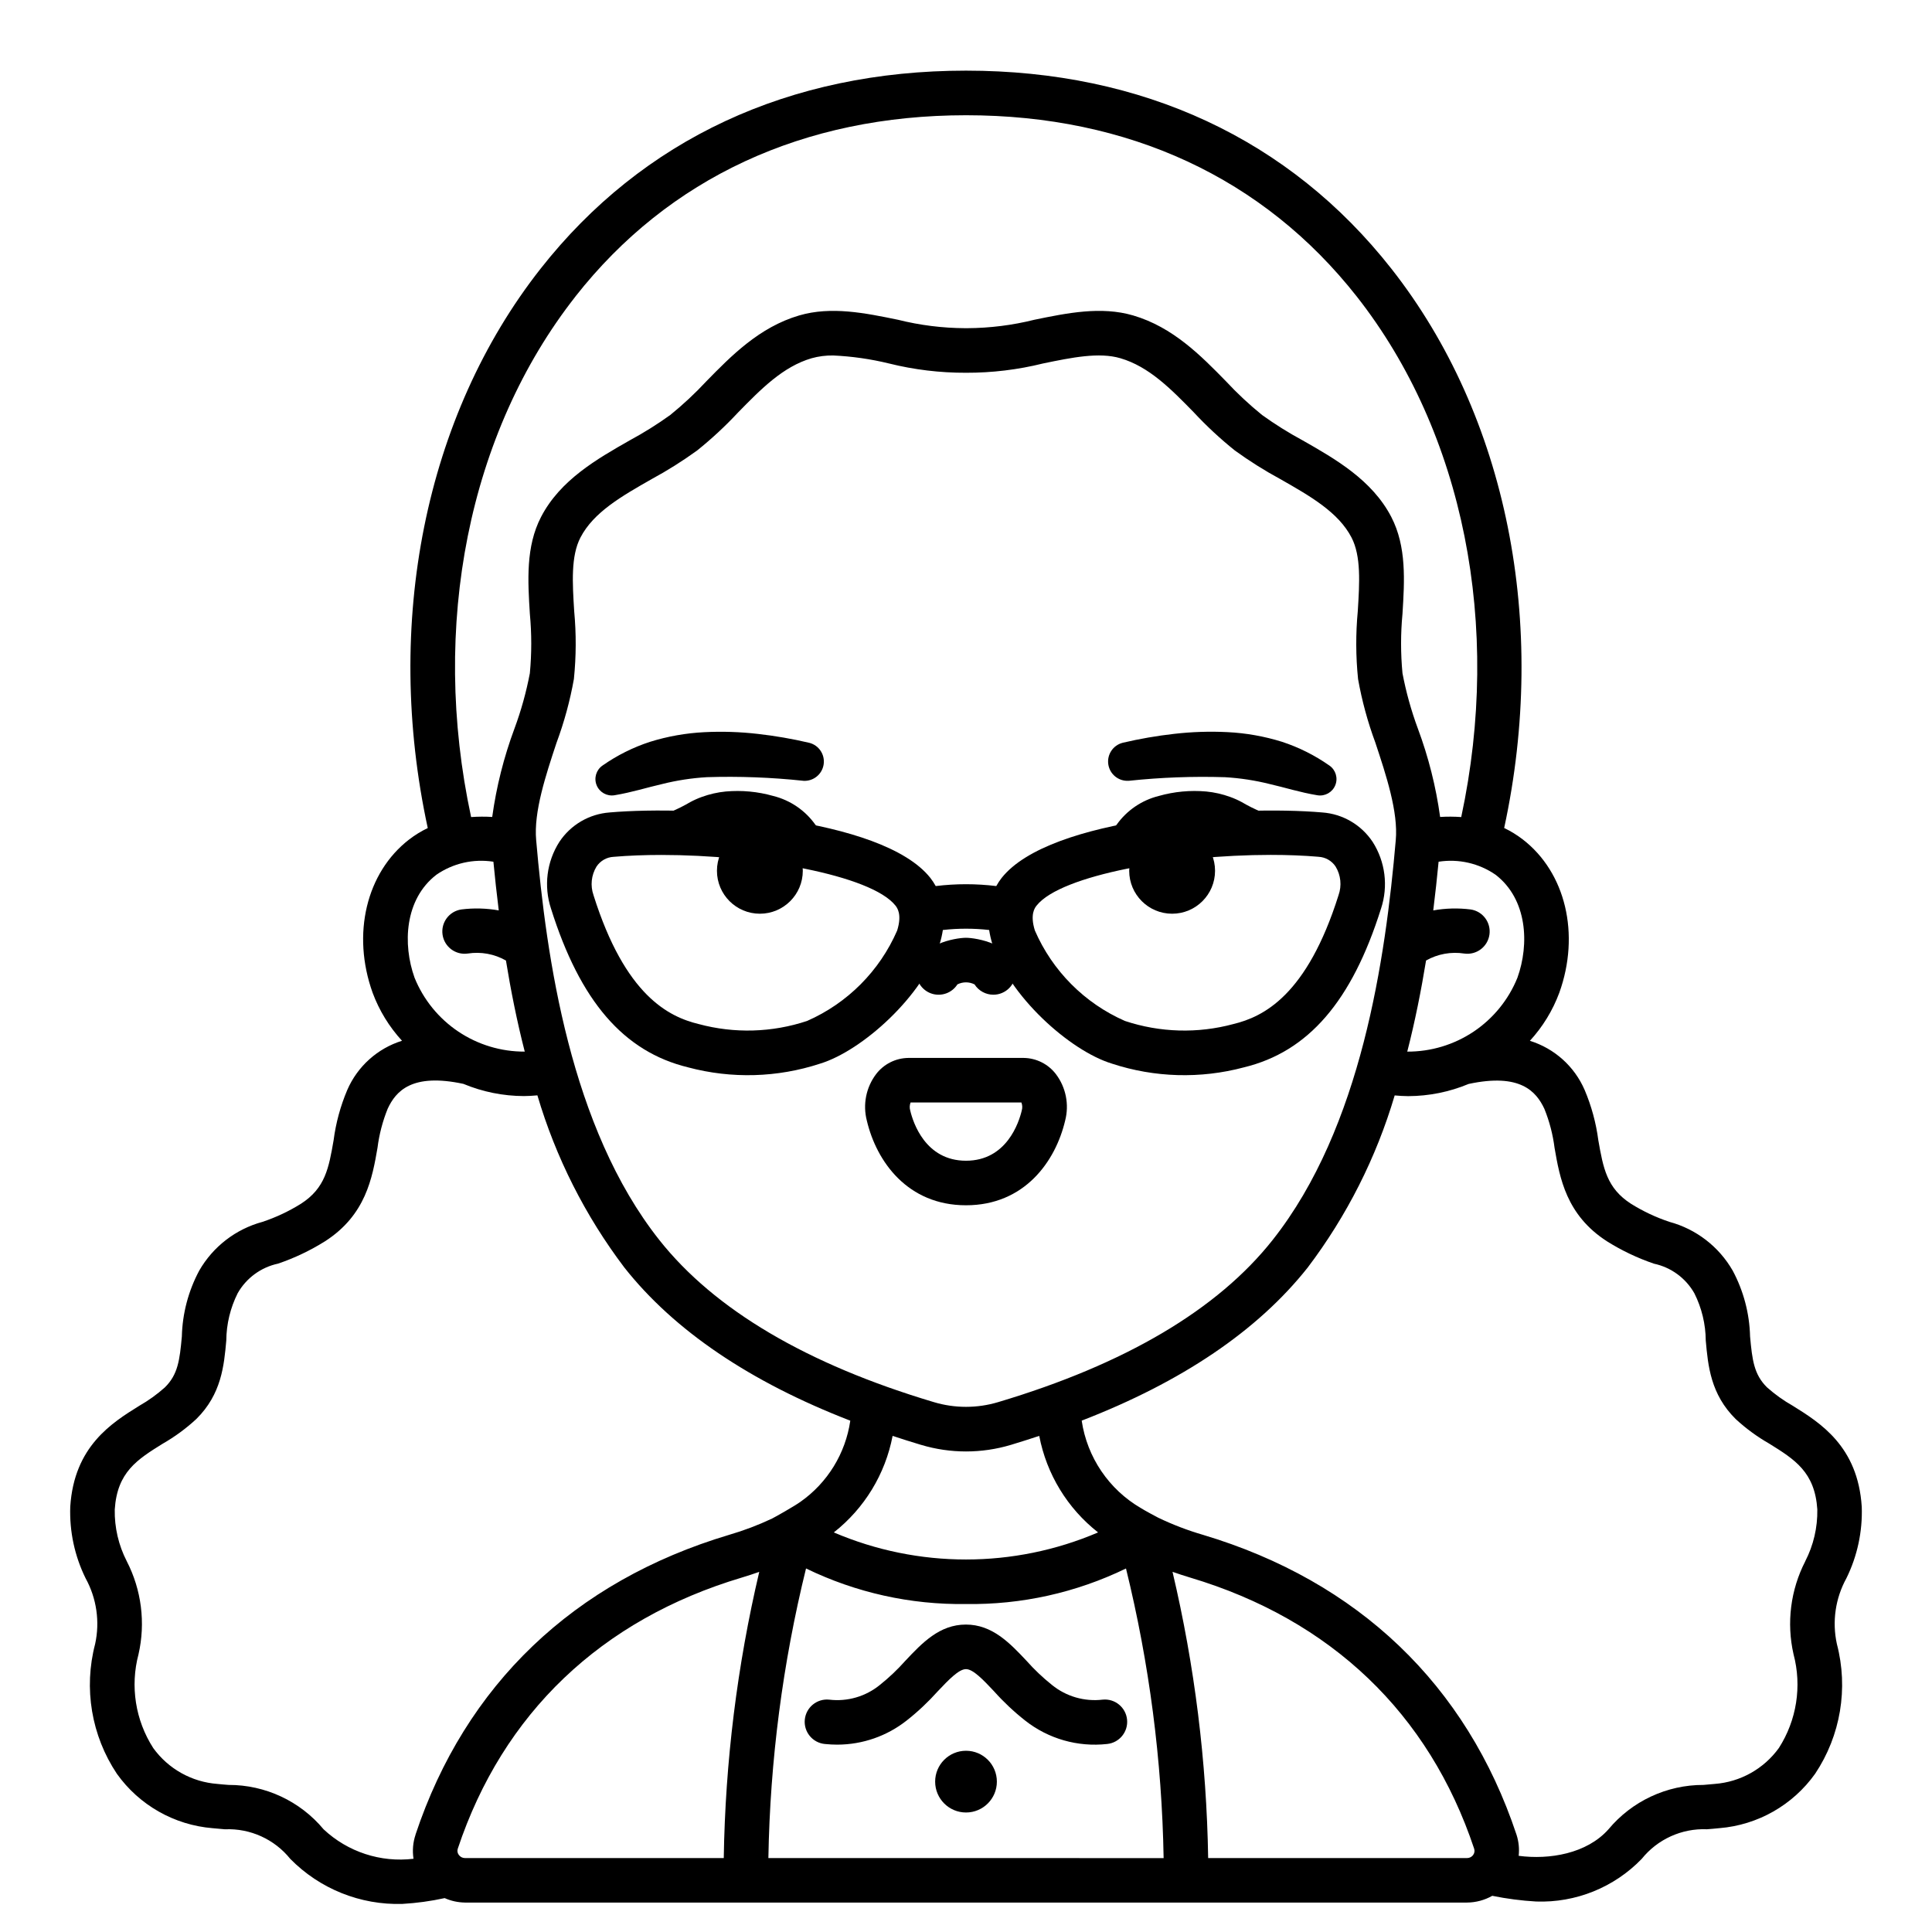 <?xml version="1.0" encoding="UTF-8"?>
<!-- Uploaded to: SVG Repo, www.svgrepo.com, Generator: SVG Repo Mixer Tools -->
<svg fill="#000000" width="800px" height="800px" version="1.1" viewBox="144 144 512 512" xmlns="http://www.w3.org/2000/svg">
 <g>
  <path d="m407.25 407.61c-2.019 0-3.902-1.031-4.984-2.734-1.426-0.723-3.113-0.723-4.543 0-1.406 2.215-4.109 3.234-6.633 2.504-2.519-0.734-4.254-3.047-4.254-5.672 0-7.551 10.547-9.184 13.156-9.184s13.156 1.633 13.156 9.184h0.004c0 3.262-2.644 5.902-5.902 5.902z"/>
  <path d="m400 463.41c-15.469 0-23.711-11.57-26.273-22.406-1.117-4.281-0.215-8.836 2.457-12.363 2.031-2.652 5.164-4.231 8.508-4.277h30.613c3.344 0.047 6.477 1.625 8.512 4.277 2.664 3.519 3.57 8.066 2.457 12.34-2.562 10.859-10.805 22.43-26.273 22.43zm-14.684-27.242-0.004 0.004c-0.266 0.684-0.297 1.438-0.09 2.141 0.734 3.098 3.984 13.293 14.777 13.293s14.039-10.195 14.781-13.316h-0.004c0.207-0.699 0.172-1.441-0.094-2.117z"/>
  <path d="m356.75 374.77c0 6.281-5.094 11.375-11.375 11.375s-11.375-5.094-11.375-11.375 5.094-11.375 11.375-11.375 11.375 5.094 11.375 11.375"/>
  <path d="m356.84 350.91c-8.461-0.898-16.973-1.219-25.477-0.953-4.027 0.234-8.02 0.848-11.93 1.832-3.914 0.887-7.973 2.199-12.57 2.957h-0.004c-2.008 0.336-3.984-0.77-4.75-2.66-0.762-1.887-0.113-4.055 1.566-5.211l0.039-0.027c3.848-2.691 8.07-4.797 12.535-6.254 4.676-1.457 9.516-2.316 14.406-2.559 4.731-0.238 9.469-0.086 14.172 0.457 4.586 0.516 9.137 1.305 13.629 2.359 2.562 0.641 4.215 3.125 3.816 5.734-0.395 2.609-2.711 4.488-5.348 4.34z"/>
  <path d="m439.91 362.57c2.691-3.801 6.66-6.508 11.184-7.633 4.09-1.16 8.359-1.559 12.594-1.18 2.148 0.211 4.266 0.691 6.297 1.43 1.07 0.383 2.109 0.848 3.109 1.387 1.645 0.969 3.356 1.824 5.117 2.562 1.316 0.395 2.91 0.699 4.668 1.152l0.184 0.047c1.305 0.336 2.285 1.402 2.516 2.727 0.227 1.324-0.344 2.66-1.461 3.41-1.773 1.168-3.762 1.973-5.852 2.359-2.434 0.445-4.941 0.293-7.305-0.441-1.129-0.332-7.293-2.012-8.703-2.18-2.812-0.426-5.676-0.43-8.492-0.02-1.301 0.242-2.59 0.555-3.859 0.934-1.18 0.395-4.328 1.891-4.328 1.891-1.805 0.879-3.977 0.445-5.305-1.062-1.324-1.508-1.48-3.715-0.379-5.394z"/>
  <path d="m360.09 362.57c-2.691-3.801-6.66-6.508-11.18-7.633-4.094-1.16-8.359-1.559-12.598-1.18-2.148 0.211-4.266 0.691-6.297 1.43-1.07 0.383-2.109 0.848-3.109 1.387-1.645 0.969-3.356 1.824-5.117 2.562-1.316 0.395-2.91 0.699-4.668 1.152l-0.184 0.047c-1.301 0.336-2.285 1.402-2.516 2.727-0.227 1.324 0.344 2.66 1.461 3.41 1.773 1.168 3.762 1.973 5.852 2.359 2.438 0.445 4.941 0.293 7.305-0.441 1.129-0.332 7.293-2.012 8.703-2.18 2.816-0.426 5.676-0.43 8.496-0.02 1.301 0.242 2.586 0.555 3.856 0.934 1.18 0.395 4.328 1.891 4.328 1.891 1.805 0.879 3.977 0.445 5.305-1.062 1.328-1.508 1.484-3.715 0.379-5.394z"/>
  <path d="m466 374.77c0 6.281-5.09 11.375-11.375 11.375-6.281 0-11.375-5.094-11.375-11.375s5.094-11.375 11.375-11.375c6.285 0 11.375 5.094 11.375 11.375"/>
  <path d="m441.53 340.84c4.492-1.055 9.043-1.844 13.629-2.359 4.703-0.543 9.445-0.695 14.172-0.457 4.891 0.242 9.73 1.102 14.41 2.559 4.465 1.461 8.691 3.578 12.539 6.277l0.035 0.023c1.668 1.16 2.312 3.32 1.551 5.203-0.762 1.887-2.723 2.992-4.731 2.668-4.598-0.754-8.66-2.07-12.57-2.957-3.914-0.984-7.91-1.598-11.938-1.832-8.5-0.266-17.012 0.055-25.473 0.953h-0.094c-2.637 0.148-4.949-1.73-5.348-4.34-0.395-2.609 1.258-5.094 3.816-5.734z"/>
  <path d="m507.75 367.09c-3-4.519-7.926-7.394-13.336-7.781-22.512-1.945-72.164 1.262-84.945 17.32v-0.004c-0.539 0.691-1.023 1.426-1.449 2.191-5.328-0.652-10.715-0.652-16.043 0-0.426-0.766-0.91-1.5-1.449-2.191-12.785-16.055-62.43-19.262-84.949-17.32v0.004c-5.41 0.387-10.332 3.262-13.332 7.781-3.367 5.258-4.188 11.75-2.234 17.68 7.734 24.59 19.285 37.957 36.352 42.09v0.004c11.504 3.066 23.652 2.727 34.965-0.988 11.145-3.387 27.422-18 31.703-31.762v-0.004c0.367-1.195 0.645-2.414 0.832-3.652 4.078-0.461 8.195-0.461 12.27 0 0.188 1.238 0.465 2.457 0.832 3.652 4.281 13.777 20.562 28.379 31.707 31.762v0.004c11.312 3.711 23.461 4.055 34.961 0.988 17.062-4.133 28.617-17.504 36.352-42.09l0.004-0.004c1.949-5.93 1.129-12.422-2.238-17.68zm-125.99 23.512v-0.004c-4.652 10.715-13.18 19.273-23.875 23.965-9.289 3.09-19.281 3.375-28.734 0.82-7.949-1.926-19.496-7.562-27.867-34.16h0.004c-0.883-2.512-0.594-5.285 0.785-7.559 1.012-1.535 2.691-2.5 4.527-2.594 3.969-0.34 8.246-0.5 12.68-0.5 25.273 0 55.562 5.285 62.027 13.418 0.43 0.562 1.801 2.281 0.453 6.609zm116.97-9.379c-8.371 26.598-19.918 32.234-27.867 34.16-9.457 2.559-19.453 2.269-28.746-0.82-10.695-4.695-19.219-13.258-23.867-23.977-1.348-4.328 0.023-6.051 0.473-6.613 6.469-8.133 36.754-13.418 62.027-13.418 4.434 0 8.711 0.16 12.676 0.5l-0.004 0.004c1.84 0.094 3.519 1.055 4.531 2.594 1.383 2.277 1.664 5.059 0.777 7.57z"/>
  <path d="m365.94 606.35c-1.109 0-2.231-0.062-3.375-0.176-3.242-0.328-5.609-3.223-5.285-6.465 0.328-3.246 3.223-5.613 6.465-5.285 4.824 0.578 9.672-0.832 13.434-3.902 2.43-1.941 4.688-4.082 6.754-6.406 4.441-4.723 9.055-9.59 16.035-9.59 6.984 0 11.617 4.875 16.062 9.594 2.059 2.324 4.316 4.465 6.742 6.402 3.766 3.066 8.613 4.473 13.438 3.902 3.242-0.332 6.141 2.031 6.473 5.273 0.332 3.246-2.027 6.144-5.273 6.477-7.781 0.867-15.594-1.363-21.742-6.215-2.965-2.336-5.719-4.93-8.234-7.742-2.852-3.027-5.539-5.879-7.441-5.879-1.906 0-4.617 2.856-7.477 5.875h-0.004c-2.516 2.816-5.269 5.406-8.238 7.746-5.223 4.121-11.68 6.371-18.332 6.391z"/>
  <path d="m637.38 543.27c-1.031-16.004-11.02-22.207-18.297-26.738-2.438-1.379-4.723-3.016-6.812-4.875-3.422-3.383-3.91-7.137-4.484-13.48-0.148-6.102-1.73-12.086-4.613-17.465-3.656-6.356-9.688-11-16.77-12.91-3.566-1.191-6.981-2.797-10.172-4.789-6.434-4.144-7.359-9.465-8.66-16.828-0.598-4.586-1.816-9.066-3.621-13.324-2.703-6.254-8.008-11.016-14.516-13.035 3.398-3.703 6.047-8.027 7.797-12.742 5.574-15.531 1.684-31.855-9.684-40.629v0.004c-1.531-1.18-3.184-2.199-4.93-3.031 11.73-54.168 0.762-109.21-29.859-148.18-26.984-34.363-65.984-52.527-112.76-52.527-46.777 0-85.773 18.164-112.78 52.539-30.621 38.965-41.59 94.012-29.859 148.18h0.004c-1.75 0.836-3.402 1.852-4.938 3.031-11.363 8.773-15.254 25.094-9.68 40.613 1.746 4.711 4.394 9.031 7.789 12.73-6.504 2.027-11.801 6.789-14.508 13.043-1.805 4.258-3.023 8.742-3.621 13.328-1.277 7.359-2.203 12.684-8.66 16.828-3.188 1.992-6.606 3.598-10.172 4.789-7.082 1.91-13.113 6.555-16.77 12.91-2.883 5.379-4.461 11.363-4.613 17.465-0.574 6.344-1.062 10.102-4.484 13.48h0.004c-2.086 1.863-4.363 3.5-6.793 4.887-7.289 4.531-17.27 10.734-18.301 26.727-0.234 6.57 1.164 13.098 4.07 18.996 2.918 5.305 3.816 11.488 2.523 17.402-3.09 11.762-0.992 24.285 5.758 34.398 5.922 8.316 15.211 13.594 25.387 14.422 1.102 0.117 2.191 0.203 3.277 0.293l0.004-0.004c6.684-0.277 13.102 2.637 17.293 7.852 7.809 7.938 18.578 12.262 29.707 11.926 3.769-0.219 7.516-0.73 11.203-1.539 1.699 0.754 3.531 1.156 5.391 1.18h265.54c2.344-0.016 4.648-0.633 6.691-1.789 3.824 0.781 7.707 1.285 11.605 1.512 10.512 0.375 20.691-3.731 28-11.297 4.191-5.215 10.613-8.129 17.297-7.852 1.086-0.086 2.176-0.172 3.277-0.293v0.004c10.176-0.828 19.465-6.106 25.387-14.422 6.75-10.113 8.848-22.637 5.758-34.398-1.293-5.914-0.395-12.098 2.523-17.402 2.906-5.898 4.305-12.422 4.07-18.988zm-91.246-140.16c-2.348 5.809-6.387 10.777-11.59 14.27-5.207 3.488-11.34 5.34-17.605 5.309 2.09-8.145 3.695-16.266 4.981-24.145 3.07-1.738 6.641-2.387 10.129-1.844 3.223 0.453 6.199-1.781 6.668-5 0.465-3.219-1.758-6.207-4.973-6.684-3.301-0.418-6.644-0.332-9.918 0.254 0.555-4.457 1.023-8.781 1.418-12.906 5.293-0.828 10.703 0.41 15.109 3.457 8.43 6.504 8.977 18.391 5.781 27.289zm-249.63-180.55c24.691-31.418 60.477-48.02 103.52-48.02s78.809 16.609 103.52 48.02c28.383 36.121 38.543 87.348 27.699 137.97h0.004c-1.863-0.133-3.734-0.145-5.598-0.027-1.102-8.008-3.082-15.867-5.906-23.441-1.762-4.762-3.125-9.66-4.07-14.648-0.496-5.234-0.496-10.508 0-15.742 0.547-8.758 1.105-17.816-2.961-25.664-5.082-9.809-14.863-15.387-23.492-20.301h-0.004c-3.723-2.008-7.312-4.254-10.746-6.723-3.394-2.75-6.594-5.734-9.57-8.934-6.582-6.727-14.039-14.355-24.605-17.453-8.504-2.492-17.492-0.641-26.188 1.145h0.004c-5.82 1.453-11.793 2.199-17.789 2.231h-0.559c-5.996-0.027-11.969-0.777-17.785-2.231-8.695-1.785-17.68-3.637-26.188-1.145-10.562 3.098-18.023 10.727-24.605 17.453-2.977 3.199-6.172 6.184-9.57 8.934-3.434 2.469-7.023 4.715-10.746 6.723-8.633 4.918-18.414 10.492-23.492 20.301-4.066 7.844-3.508 16.926-2.961 25.664 0.492 5.234 0.492 10.508 0 15.742-0.949 4.988-2.309 9.887-4.074 14.648-2.82 7.574-4.801 15.434-5.902 23.441-1.863-0.117-3.734-0.105-5.594 0.027-10.871-50.621-0.715-101.83 27.668-137.97zm112.01 293.02c-5.555 1.664-11.473 1.664-17.027 0-33.668-10.043-58.156-24.504-72.77-42.98-23.586-29.801-29.914-74.723-32.625-105.95-0.688-7.477 2.555-17.234 5.414-25.867h0.004c2.023-5.465 3.555-11.094 4.578-16.832 0.613-5.984 0.637-12.012 0.078-18-0.465-7.477-0.902-14.562 1.66-19.5 3.477-6.711 10.945-10.969 18.859-15.477h-0.004c4.18-2.262 8.207-4.797 12.059-7.586 3.852-3.09 7.477-6.457 10.848-10.07 6.117-6.246 11.891-12.148 19.492-14.379h-0.004c1.867-0.52 3.801-0.766 5.738-0.734 4.973 0.227 9.914 0.934 14.75 2.113 6.684 1.664 13.547 2.492 20.438 2.469 6.887 0.02 13.754-0.809 20.441-2.469 7.617-1.574 14.809-3.047 20.469-1.383 7.602 2.231 13.383 8.133 19.492 14.379v0.004c3.367 3.613 6.992 6.981 10.848 10.07 3.848 2.789 7.875 5.324 12.055 7.586 7.91 4.508 15.383 8.766 18.859 15.477 2.562 4.945 2.125 12.012 1.66 19.5-0.562 5.988-0.539 12.016 0.074 18 1.02 5.738 2.551 11.367 4.574 16.832 2.863 8.633 6.106 18.41 5.414 25.898-2.711 31.199-9.055 76.121-32.621 105.92-14.602 18.48-39.086 32.941-72.754 42.98zm10.898 8.941v0.004c1.938 10.133 7.477 19.219 15.594 25.582-22.363 9.566-47.672 9.566-70.035 0 8.109-6.367 13.645-15.453 15.582-25.582 2.477 0.82 4.988 1.617 7.559 2.387v-0.004c7.754 2.324 16.023 2.324 23.781 0 2.559-0.773 5.055-1.57 7.519-2.383zm-159.77-148.7c4.41-3.047 9.82-4.285 15.117-3.457 0.395 4.125 0.863 8.449 1.418 12.906-3.273-0.586-6.617-0.672-9.918-0.254-3.219 0.477-5.441 3.465-4.977 6.684 0.469 3.219 3.449 5.453 6.668 5 3.488-0.547 7.059 0.105 10.133 1.848 1.281 7.871 2.891 15.996 4.981 24.141h-0.004c-6.266 0.027-12.395-1.82-17.602-5.312-5.203-3.488-9.242-8.461-11.594-14.266-3.191-8.898-2.644-20.785 5.777-27.289zm-5.512 254.38c-0.691 2.055-0.879 4.246-0.543 6.391-8.703 1.051-17.426-1.805-23.824-7.801-6.223-7.477-15.461-11.793-25.191-11.77-0.98-0.078-1.969-0.152-2.957-0.262h0.004c-6.797-0.508-13.02-3.988-17.008-9.508-4.734-7.367-6.152-16.387-3.902-24.852 1.898-8.328 0.797-17.062-3.113-24.656-2.176-4.234-3.269-8.938-3.184-13.699 0.637-9.945 5.981-13.266 12.746-17.473v0.004c3.195-1.836 6.176-4.023 8.879-6.527 6.656-6.586 7.336-14.145 7.934-20.812 0.035-4.348 1.07-8.633 3.019-12.52 2.281-4.019 6.172-6.875 10.695-7.84 4.375-1.488 8.559-3.481 12.473-5.938 10.797-6.945 12.508-16.812 13.883-24.738 0.445-3.559 1.355-7.047 2.699-10.371 2.148-4.633 6.387-9.535 20.074-6.59 5.078 2.117 10.527 3.215 16.031 3.231 1.18 0 2.363-0.09 3.57-0.191 4.871 16.48 12.684 31.941 23.055 45.641 13.188 16.688 33.289 30.289 59.867 40.574-1.258 8.676-6.031 16.449-13.195 21.492-1.555 1.129-6.84 4.113-7.527 4.441-3.684 1.742-7.5 3.188-11.414 4.328-41.141 12.297-69.867 39.746-83.086 79.445zm81.691 6.207h-68.59c-0.656 0-1.27-0.316-1.648-0.848-0.352-0.465-0.453-1.07-0.27-1.625 11.953-35.871 37.98-60.723 75.258-71.859 1.602-0.48 3.148-0.988 4.641-1.516-5.852 24.871-9.004 50.301-9.406 75.848zm11.809 0c0.445-25.875 3.793-51.621 9.977-76.75 13.199 6.414 27.719 9.641 42.395 9.426 14.672 0.219 29.195-3.008 42.398-9.418 6.18 25.129 9.527 50.875 9.973 76.75zm186.8-0.852v0.004c-0.379 0.531-0.992 0.848-1.645 0.848h-68.609c-0.414-25.551-3.578-50.984-9.445-75.859 1.516 0.531 3.066 1.043 4.68 1.527 37.277 11.141 63.305 35.988 75.258 71.855h-0.004c0.191 0.551 0.094 1.16-0.25 1.629zm87.992-77.816v0.004c-3.906 7.594-5.012 16.328-3.113 24.656 2.25 8.465 0.832 17.484-3.898 24.852-3.992 5.519-10.215 9-17.008 9.508-0.992 0.105-1.969 0.18-2.957 0.262-9.73-0.023-18.965 4.293-25.191 11.77-5.75 6.461-15.664 8.098-23.789 7.019 0.207-1.891 0.008-3.805-0.578-5.613-13.223-39.695-41.949-67.145-83.078-79.449-4.078-1.188-8.055-2.711-11.883-4.551-0.559-0.277-3.688-1.969-4.551-2.523-8.496-4.934-14.281-13.473-15.715-23.191 26.574-10.273 46.676-23.871 59.887-40.562 10.371-13.695 18.184-29.152 23.059-45.625 1.18 0.102 2.391 0.191 3.566 0.191h-0.004c5.504-0.016 10.953-1.113 16.031-3.231 13.652-2.941 17.906 1.969 20.074 6.594 1.348 3.324 2.254 6.809 2.703 10.367 1.375 7.926 3.086 17.789 13.883 24.738h-0.004c3.914 2.457 8.102 4.449 12.477 5.938 4.519 0.965 8.414 3.82 10.691 7.844 1.953 3.883 2.984 8.168 3.019 12.516 0.598 6.668 1.277 14.23 7.934 20.812 2.707 2.5 5.688 4.684 8.887 6.512 6.766 4.207 12.105 7.527 12.746 17.473l-0.004-0.004c0.082 4.762-1.016 9.469-3.199 13.699z"/>
  <path d="m408.18 616.15c0 4.516-3.66 8.18-8.176 8.18-4.519 0-8.18-3.664-8.18-8.18s3.66-8.18 8.18-8.18c4.516 0 8.176 3.664 8.176 8.18"/>
 </g>
</svg>